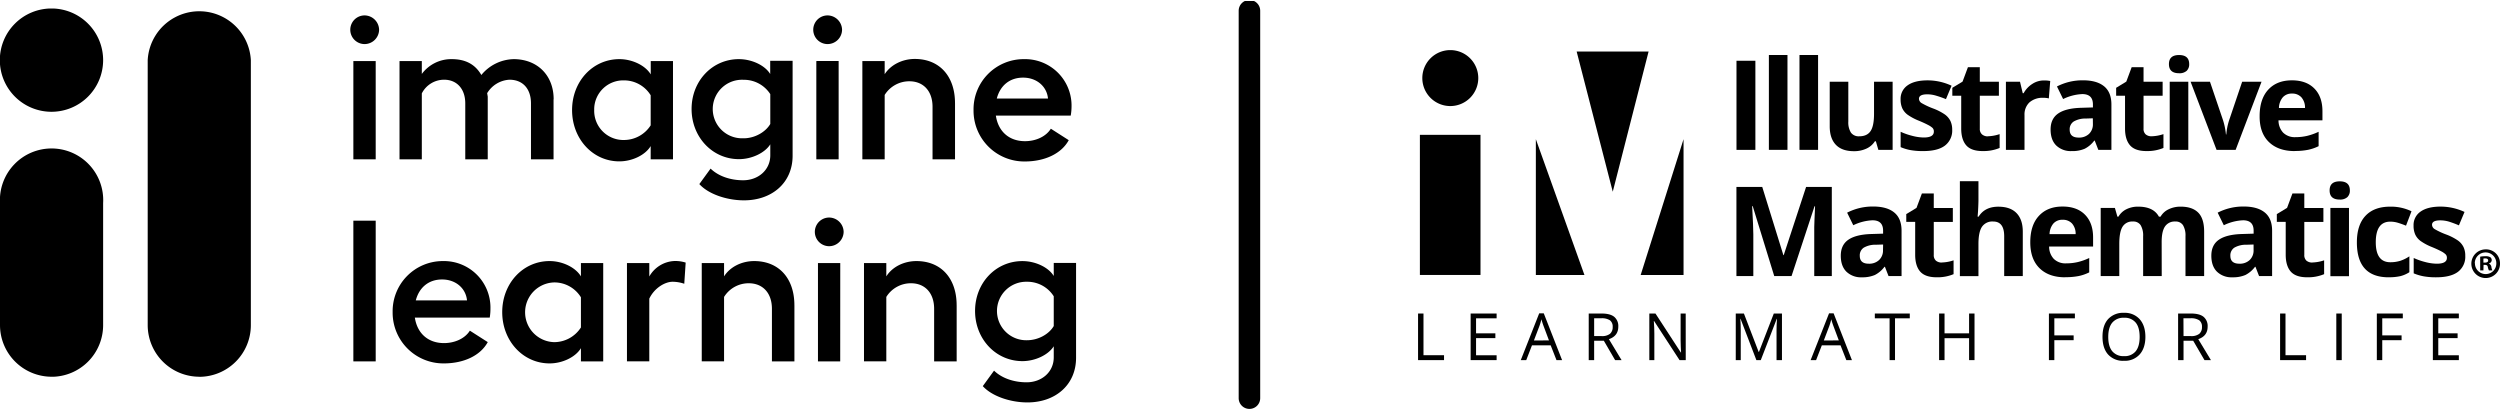 <svg xmlns="http://www.w3.org/2000/svg" xmlns:xlink="http://www.w3.org/1999/xlink" viewBox="0 0 1161.64 190"><defs><style>.cls-1{fill:none;}.cls-2{clip-path:url(#clip-path);}.cls-3{clip-path:url(#clip-path-2);}.cls-4{fill:#100b70;}.cls-5{clip-path:url(#clip-path-3);}.cls-6{clip-path:url(#clip-path-4);}</style><clipPath id="clip-path" transform="translate(0 0.48)"><rect class="cls-1" width="1161.64" height="190"/></clipPath><clipPath id="clip-path-2" transform="translate(0 0.48)"><rect class="cls-1" width="1161.64" height="190"/></clipPath><clipPath id="clip-path-3" transform="translate(0 0.48)"><rect class="cls-1" y="3.49" width="500" height="183.01"/></clipPath><clipPath id="clip-path-4" transform="translate(0 0.48)"><rect class="cls-1" y="3.49" width="116.59" height="171.08"/></clipPath></defs><g id="Layer_2" data-name="Layer 2"><g id="Layer_1-2" data-name="Layer 1"><g id="IL-ILM-full-mark-partner-lockup_K"><g class="cls-2"><g class="cls-3"><path class="cls-4" d="M520.33,94.52" transform="translate(0 0.48)"/><path d="M580.56,189.52a5,5,0,0,1-5-5V4.52a5,5,0,1,1,10,0v180a5,5,0,0,1-5,5" transform="translate(0 0.48)"/></g><g class="cls-5"><path d="M176.15,13.29A6.76,6.76,0,0,1,169.42,20a6.66,6.66,0,1,1,0-13.32,6.81,6.81,0,0,1,6.73,6.6m-1.58,60.27H164.19V27.88h10.38Z" transform="translate(0 0.48)"/><path d="M257.21,45.63V73.56H246.72v-26c0-6.82-3.83-11-10-11a12.93,12.93,0,0,0-10.36,6.26l.27,1.59V73.56H216.19v-26c0-6.82-4-11-9.82-11A11.6,11.6,0,0,0,196,42.92V73.56H185.64V27.88H196v6A17,17,0,0,1,209.93,27c6.26,0,10.83,2.33,13.73,7.37a20,20,0,0,1,15-7.37c10.94,0,18.6,7.43,18.6,18.68" transform="translate(0 0.48)"/><path d="M312.71,27.88V73.56H302.34V67.39c-2.43,4.12-8.5,7.11-14.58,7.11-12.32,0-21.94-10.47-21.94-23.83S275.44,27,287.8,27c6.07,0,12.14,3,14.57,7.09V27.88Zm-10.37,29.9v-14a14.52,14.52,0,0,0-12.42-6.91A13.5,13.5,0,0,0,276.1,50c0,.22,0,.44,0,.65a13.57,13.57,0,0,0,13.25,13.92h.57a14.74,14.74,0,0,0,12.42-6.81" transform="translate(0 0.48)"/><path d="M368.29,27.78v44.1c0,12.61-9.62,20.73-22.6,20.73-7.95,0-16.54-2.89-20.74-7.56l5.23-7.19c3.64,3.54,9.25,5.42,15.13,5.42,7,0,12.61-4.77,12.61-11.59V66.57c-2.43,3.92-8.5,6.9-14.57,6.9-12.33,0-22-10.26-22-23.31S331,27,343.3,27c6.07,0,12.15,2.9,14.58,6.91V27.78ZM357.92,57.12V43.26a14.53,14.53,0,0,0-12.4-6.66,13.6,13.6,0,1,0-.78,27.18h.78c5.12,0,10.16-2.83,12.4-6.66" transform="translate(0 0.48)"/><path d="M391.27,13.29A6.74,6.74,0,0,1,384.54,20a6.66,6.66,0,0,1,0-13.32,6.81,6.81,0,0,1,6.73,6.6m-1.59,14.57v45.7H379.31V27.88Z" transform="translate(0 0.48)"/><path d="M443.76,47.5V73.56H433.31V49.14c0-7.37-4.3-11.85-10.75-11.85a13.44,13.44,0,0,0-11.49,6.35V73.56H400.7V27.88h10.37V34c2.81-4.38,8.23-7.09,14-7.09,11.4,0,18.68,7.94,18.68,20.55" transform="translate(0 0.48)"/><path d="M497.48,53.25H462.73c1.11,7.38,6.17,11.87,13.55,11.87,5.14,0,9.8-2.22,12-5.8l8.32,5.33c-3.33,6.16-11,9.9-20.46,9.9A23.59,23.59,0,0,1,452.36,51.1c0-.19,0-.37,0-.56A23.3,23.3,0,0,1,475.45,27h.45a21.58,21.58,0,0,1,22,21.22c0,.18,0,.36,0,.53a25.92,25.92,0,0,1-.38,4.49m-10.56-7.94c-.55-5.69-5.32-9.71-11.58-9.71s-10.65,3.73-12.21,9.71Z" transform="translate(0 0.48)"/><rect x="164.19" y="102.54" width="10.38" height="65.38"/><path d="M227.52,147.09H192.76c1.11,7.37,6.18,11.85,13.56,11.85,5.13,0,9.8-2.22,12-5.78l8.32,5.32c-3.33,6.17-11,9.9-20.46,9.9a23.59,23.59,0,0,1-23.74-23.44c0-.19,0-.38,0-.57a23.31,23.31,0,0,1,23.08-23.54h.46a21.6,21.6,0,0,1,21.91,21.27,5,5,0,0,1,0,.55,25.46,25.46,0,0,1-.33,4.44m-10.56-8c-.56-5.7-5.32-9.71-11.59-9.71s-10.64,3.74-12.21,9.71Z" transform="translate(0 0.48)"/><path d="M280.29,121.77v45.68H269.93v-6.16c-2.44,4.1-8.5,7.09-14.57,7.09-12.33,0-22-10.46-22-23.82s9.63-23.73,22-23.73c6.07,0,12.13,3,14.57,7.11v-6.17Zm-10.36,29.89v-14a14.48,14.48,0,0,0-12.43-6.91,13.88,13.88,0,0,0,0,27.75,14.77,14.77,0,0,0,12.43-6.83" transform="translate(0 0.48)"/><path d="M318.6,121.56l-.65,9.81a17.29,17.29,0,0,0-5.42-.93c-3.46,0-8.41,2.79-10.83,7.84v29.14H291.32V121.77H301.7V128a14.13,14.13,0,0,1,11.63-7.2,15.92,15.92,0,0,1,5.27.73" transform="translate(0 0.48)"/><path d="M369.13,141.38v26.07H358.68V143c0-7.38-4.3-11.86-10.75-11.86a13.44,13.44,0,0,0-11.49,6.35V167.4H326.07V121.77h10.37v6.17c2.8-4.44,8.22-7.11,14-7.11,11.4,0,18.68,7.94,18.68,20.55" transform="translate(0 0.48)"/><path d="M392,107.2a6.76,6.76,0,0,1-6.72,6.72,6.66,6.66,0,0,1,0-13.32,6.79,6.79,0,0,1,6.72,6.6m-1.59,60.25H380.07V121.77h10.36Z" transform="translate(0 0.48)"/><path d="M444.52,141.38v26.07H434.05V143c0-7.38-4.3-11.86-10.73-11.86a13.42,13.42,0,0,0-11.49,6.35V167.4H401.46V121.77h10.37v6.17c2.79-4.44,8.21-7.11,14-7.11,11.39,0,18.68,7.94,18.68,20.55" transform="translate(0 0.48)"/><path d="M500,121.68v44.08c0,12.61-9.61,20.75-22.6,20.75-7.94,0-16.53-2.9-20.74-7.57l5.23-7.2c3.64,3.55,9.25,5.42,15.13,5.42,7,0,12.61-4.76,12.61-11.58v-5.17c-2.42,3.92-8.49,6.91-14.56,6.91-12.34,0-22-10.28-22-23.31s9.62-23.17,22-23.17c6.07,0,12.14,2.9,14.56,6.92v-6.07ZM489.63,151V137.19a14.5,14.5,0,0,0-12.42-6.75,13.59,13.59,0,1,0,0,27.17h0c5.14,0,10.18-2.75,12.42-6.6" transform="translate(0 0.48)"/></g><g class="cls-6"><path d="M92.63,174.57h0a24,24,0,0,1-24-24V27.46a24,24,0,0,1,47.93,0V150.61a24,24,0,0,1-24,24" transform="translate(0 0.48)"/><path d="M24,174.57h0a24,24,0,0,1-24-24V93.89a24,24,0,1,1,47.92,0V150.6a24,24,0,0,1-24,24" transform="translate(0 0.48)"/><path d="M47.92,27.46a24,24,0,1,1-24-24,24,24,0,0,1,24,24" transform="translate(0 0.48)"/></g><g class="cls-3"><path d="M1161.64,121.77a6.66,6.66,0,1,1-6.64-6.38,6.47,6.47,0,0,1,6.64,6.38m-11.65,0a5,5,0,0,0,5,5.1,4.92,4.92,0,0,0,4.94-5.06,5,5,0,1,0-10,0m4,3.35h-1.5v-6.38a12.89,12.89,0,0,1,2.48-.2,4.07,4.07,0,0,1,2.25.47,1.75,1.75,0,0,1,.64,1.4,1.66,1.66,0,0,1-1.35,1.48V122a1.91,1.91,0,0,1,1.19,1.56,5,5,0,0,0,.47,1.6h-1.62a5.89,5.89,0,0,1-.51-1.56c-.12-.7-.51-1-1.34-1H1154Zm0-3.62h.71c.83,0,1.5-.27,1.5-.94s-.44-1-1.38-1a3.47,3.47,0,0,0-.83.08Z" transform="translate(0 0.48)"/><polygon points="713.64 64.67 713.64 127.77 736.22 127.77 713.64 64.67"/><polygon points="782.27 64.67 762.35 127.77 782.27 127.77 782.27 64.67"/><polygon points="732.6 23.94 749.38 89.08 766.03 23.94 732.6 23.94"/><rect x="659.76" y="62.65" width="28.16" height="65.11"/><path d="M660.89,35.8a13,13,0,1,1,13,13,13,13,0,0,1-13-13" transform="translate(0 0.48)"/><rect x="806.87" y="28.23" width="8.78" height="41.41"/><rect x="821.92" y="25.56" width="8.64" height="44.07"/><rect x="836.14" y="25.56" width="8.64" height="44.07"/><path d="M872.79,69.16l-1.16-4h-.45a9.14,9.14,0,0,1-3.94,3.41,13.45,13.45,0,0,1-5.8,1.2q-5.58,0-8.42-3t-2.83-8.6V37.49h8.64V56a8.9,8.9,0,0,0,1.22,5.14,4.43,4.43,0,0,0,3.88,1.71c2.42,0,4.16-.81,5.24-2.42s1.61-4.29,1.61-8V37.49h8.64V69.16Z" transform="translate(0 0.48)"/><path d="M907.1,59.75a8.73,8.73,0,0,1-3.39,7.43q-3.37,2.55-10.12,2.54a31.91,31.91,0,0,1-5.89-.46,21.62,21.62,0,0,1-4.56-1.38V60.75a30.39,30.39,0,0,0,5.42,1.89,22,22,0,0,0,5.31.77c3.14,0,4.7-.91,4.7-2.72A2.3,2.3,0,0,0,898,59a9.32,9.32,0,0,0-2.15-1.44q-1.53-.81-4.08-1.89a25.45,25.45,0,0,1-5.37-2.83,8,8,0,0,1-2.49-3,9.82,9.82,0,0,1-.78-4.15,7.53,7.53,0,0,1,3.27-6.53q3.27-2.3,9.28-2.3a26.37,26.37,0,0,1,11.13,2.49l-2.61,6.23A46.8,46.8,0,0,0,899.71,44a14.13,14.13,0,0,0-4.22-.65c-2.55,0-3.83.69-3.83,2.07a2.44,2.44,0,0,0,1.23,2,35,35,0,0,0,5.4,2.52,25.06,25.06,0,0,1,5.44,2.8,8.37,8.37,0,0,1,2.55,3,9.38,9.38,0,0,1,.82,4" transform="translate(0 0.48)"/><path d="M923.7,62.84a18.79,18.79,0,0,0,5.44-1v6.43a19.45,19.45,0,0,1-7.93,1.44c-3.46,0-6-.87-7.55-2.62s-2.37-4.36-2.37-7.85V44h-4.13V40.32l4.76-2.88,2.49-6.69h5.52v6.74h8.87V44h-8.87V59.25A3.36,3.36,0,0,0,921,62a4.05,4.05,0,0,0,2.73.88" transform="translate(0 0.48)"/><path d="M949.74,36.9a13.87,13.87,0,0,1,2.91.25l-.65,8.1a9.88,9.88,0,0,0-2.55-.28A9.17,9.17,0,0,0,943,47.09,7.68,7.68,0,0,0,940.7,53V69.16h-8.64V37.49h6.54l1.28,5.33h.42a11.81,11.81,0,0,1,4-4.29,9.79,9.79,0,0,1,5.46-1.63" transform="translate(0 0.48)"/><path d="M975,69.16l-1.67-4.31h-.22a12.63,12.63,0,0,1-4.49,3.81,14.5,14.5,0,0,1-6,1.06,9.71,9.71,0,0,1-7.18-2.6q-2.62-2.61-2.62-7.42,0-5,3.52-7.44T967,49.61l5.49-.17V48.06q0-4.81-4.92-4.82a22.47,22.47,0,0,0-8.93,2.3l-2.86-5.84a25.75,25.75,0,0,1,12.13-2.86q6.36,0,9.77,2.78c2.26,1.85,3.4,4.66,3.4,8.44v21.1Zm-2.55-14.67-3.34.11A10.68,10.68,0,0,0,963.53,56a4.29,4.29,0,0,0-1.84,3.79q0,3.66,4.19,3.66a6.66,6.66,0,0,0,4.81-1.73,6.09,6.09,0,0,0,1.79-4.59Z" transform="translate(0 0.48)"/><path d="M999.82,62.84a18.79,18.79,0,0,0,5.44-1v6.43a19.45,19.45,0,0,1-7.93,1.44c-3.46,0-6-.87-7.55-2.62s-2.37-4.36-2.37-7.85V44h-4.13V40.32L988,37.44l2.49-6.69h5.52v6.74h8.87V44h-8.87V59.25a3.36,3.36,0,0,0,1,2.71,4.05,4.05,0,0,0,2.73.88" transform="translate(0 0.48)"/><path d="M1007.81,29.31c0-2.82,1.57-4.22,4.7-4.22s4.71,1.4,4.71,4.22a4.14,4.14,0,0,1-1.18,3.13,5,5,0,0,1-3.53,1.11q-4.69,0-4.7-4.24m9,39.85h-8.64V37.49h8.64Z" transform="translate(0 0.48)"/><path d="M1029.94,69.16l-12.07-31.67h9l6.11,18A32.31,32.31,0,0,1,1034.3,62h.17a28.36,28.36,0,0,1,1.27-6.49l6.09-18h9L1038.8,69.16Z" transform="translate(0 0.48)"/><path d="M1066.25,69.72q-7.65,0-12-4.22t-4.3-12q0-7.95,4-12.31c2.66-2.89,6.32-4.34,11-4.34q6.7,0,10.45,3.82t3.74,10.57v4.19h-20.42a8.3,8.3,0,0,0,2.18,5.75,7.66,7.66,0,0,0,5.72,2.07,23.54,23.54,0,0,0,5.41-.6,27.47,27.47,0,0,0,5.33-1.9v6.69a20.76,20.76,0,0,1-4.85,1.68,30.42,30.42,0,0,1-6.29.55M1065,43a5.45,5.45,0,0,0-4.3,1.75,8,8,0,0,0-1.78,4.94h12.12a7.22,7.22,0,0,0-1.67-4.94A5.64,5.64,0,0,0,1065,43" transform="translate(0 0.48)"/><path d="M824.41,127.8l-10-32.49h-.26q.54,9.91.54,13.23V127.8h-7.85V86.39h12l9.81,31.67h.17l10.39-31.67h11.95V127.8H843V108.2c0-.92,0-2,0-3.2s.16-4.42.38-9.63h-.25L832.45,127.8Z" transform="translate(0 0.48)"/><path d="M877.52,127.8l-1.67-4.3h-.23a12.76,12.76,0,0,1-4.49,3.81,14.66,14.66,0,0,1-6,1.06,9.73,9.73,0,0,1-7.18-2.61q-2.62-2.61-2.62-7.42,0-5,3.53-7.43t10.63-2.65l5.5-.17V106.7q0-4.82-4.93-4.82a22.43,22.43,0,0,0-8.92,2.3l-2.86-5.84a25.8,25.8,0,0,1,12.12-2.86q6.38,0,9.77,2.78t3.4,8.44v21.1ZM875,113.13l-3.34.11A10.75,10.75,0,0,0,866,114.6a4.27,4.27,0,0,0-1.84,3.8c0,2.43,1.39,3.65,4.19,3.65a6.61,6.61,0,0,0,4.8-1.73,6.06,6.06,0,0,0,1.8-4.59Z" transform="translate(0 0.48)"/><path d="M902.31,121.48a18.35,18.35,0,0,0,5.43-1v6.43a19.24,19.24,0,0,1-7.93,1.45c-3.45,0-6-.88-7.55-2.62s-2.36-4.37-2.36-7.86V102.62h-4.14V99l4.76-2.89,2.5-6.69h5.52v6.74h8.86v6.49h-8.86v15.27a3.37,3.37,0,0,0,1,2.72,4.11,4.11,0,0,0,2.74.87" transform="translate(0 0.48)"/><path d="M939.9,127.8h-8.64V109.3c0-4.56-1.7-6.85-5.1-6.85a5.79,5.79,0,0,0-5.24,2.47q-1.62,2.46-1.62,8v14.9h-8.63V83.73h8.63v9c0,.7-.06,2.34-.19,4.93l-.2,2.55h.45q2.89-4.65,9.18-4.65,5.58,0,8.47,3c1.92,2,2.89,4.87,2.89,8.61Z" transform="translate(0 0.48)"/><path d="M959.64,128.37q-7.65,0-11.95-4.22t-4.31-12q0-8,4-12.31c2.66-2.9,6.32-4.35,11-4.35q6.71,0,10.45,3.82t3.74,10.57v4.19H952.14a8.29,8.29,0,0,0,2.18,5.75,7.66,7.66,0,0,0,5.72,2.07,23.54,23.54,0,0,0,5.41-.6,27.09,27.09,0,0,0,5.32-1.89v6.68a20.11,20.11,0,0,1-4.84,1.69,31.13,31.13,0,0,1-6.29.55m-1.22-26.68a5.48,5.48,0,0,0-4.3,1.74,8,8,0,0,0-1.79,4.94h12.13a7.24,7.24,0,0,0-1.67-4.94,5.69,5.69,0,0,0-4.37-1.74" transform="translate(0 0.48)"/><path d="M1004.46,127.8h-8.64V109.3a9.38,9.38,0,0,0-1.15-5.14,4,4,0,0,0-3.61-1.71,5.23,5.23,0,0,0-4.82,2.44q-1.5,2.43-1.5,8v14.9H976.1V96.13h6.6l1.16,4.06h.48A8.74,8.74,0,0,1,988,96.77a11.94,11.94,0,0,1,5.52-1.23q7.11,0,9.63,4.65h.77a8.46,8.46,0,0,1,3.75-3.43,12.51,12.51,0,0,1,5.59-1.22q5.38,0,8.14,2.76t2.77,8.85V127.8h-8.67V109.3a9.29,9.29,0,0,0-1.15-5.14,4,4,0,0,0-3.61-1.71,5.38,5.38,0,0,0-4.74,2.27q-1.57,2.27-1.57,7.19Z" transform="translate(0 0.48)"/><path d="M1049.69,127.8l-1.67-4.3h-.22a12.84,12.84,0,0,1-4.49,3.81,14.66,14.66,0,0,1-6,1.06,9.71,9.71,0,0,1-7.18-2.61q-2.62-2.61-2.62-7.42,0-5,3.52-7.43t10.64-2.65l5.49-.17V106.7q0-4.82-4.92-4.82a22.47,22.47,0,0,0-8.93,2.3l-2.86-5.84a25.87,25.87,0,0,1,12.13-2.86q6.36,0,9.77,2.78c2.26,1.85,3.4,4.66,3.4,8.44v21.1Zm-2.55-14.67-3.34.11a10.77,10.77,0,0,0-5.61,1.36,4.29,4.29,0,0,0-1.84,3.8q0,3.64,4.19,3.65a6.62,6.62,0,0,0,4.81-1.73,6.09,6.09,0,0,0,1.79-4.59Z" transform="translate(0 0.48)"/><path d="M1074.48,121.48a18.46,18.46,0,0,0,5.44-1v6.43a19.27,19.27,0,0,1-7.93,1.45c-3.46,0-6-.88-7.55-2.62s-2.37-4.37-2.37-7.86V102.62h-4.13V99l4.76-2.89,2.49-6.69h5.52v6.74h8.87v6.49h-8.87v15.27a3.38,3.38,0,0,0,1,2.72,4.1,4.1,0,0,0,2.73.87" transform="translate(0 0.48)"/><path d="M1082.47,88c0-2.82,1.57-4.22,4.7-4.22s4.71,1.4,4.71,4.22a4.14,4.14,0,0,1-1.18,3.13,5,5,0,0,1-3.53,1.12q-4.7,0-4.7-4.25m9,39.85h-8.64V96.13h8.64Z" transform="translate(0 0.48)"/><path d="M1109.92,128.37q-14.79,0-14.78-16.23,0-8.07,4-12.34t11.53-4.26a22,22,0,0,1,9.85,2.15l-2.55,6.69c-1.36-.55-2.62-1-3.79-1.35a12.19,12.19,0,0,0-3.51-.52q-6.75,0-6.75,9.57,0,9.28,6.75,9.29a15.42,15.42,0,0,0,4.61-.66,16.73,16.73,0,0,0,4.25-2.09V126a13.93,13.93,0,0,1-4.23,1.84,23.88,23.88,0,0,1-5.4.51" transform="translate(0 0.48)"/><path d="M1145.5,118.4a8.73,8.73,0,0,1-3.38,7.42q-3.39,2.55-10.13,2.55a31.82,31.82,0,0,1-5.89-.47,22.21,22.21,0,0,1-4.56-1.37v-7.14a30.38,30.38,0,0,0,5.42,1.9,21.91,21.91,0,0,0,5.31.76c3.14,0,4.7-.9,4.7-2.72a2.22,2.22,0,0,0-.62-1.65,9,9,0,0,0-2.15-1.45c-1-.54-2.38-1.17-4.08-1.88a25.39,25.39,0,0,1-5.37-2.84,7.93,7.93,0,0,1-2.49-3,9.88,9.88,0,0,1-.78-4.15,7.52,7.52,0,0,1,3.27-6.53q3.27-2.31,9.28-2.31A26.37,26.37,0,0,1,1145.16,98l-2.61,6.23c-1.58-.68-3.07-1.23-4.44-1.67a14.13,14.13,0,0,0-4.22-.65c-2.55,0-3.83.69-3.83,2.07a2.44,2.44,0,0,0,1.23,2,33.59,33.59,0,0,0,5.4,2.52,25.26,25.26,0,0,1,5.44,2.8,8.31,8.31,0,0,1,2.55,3,9.17,9.17,0,0,1,.82,4.05" transform="translate(0 0.48)"/><polygon points="658.91 167.33 658.91 145.68 661.43 145.68 661.43 165.05 670.98 165.05 670.98 167.33 658.91 167.33"/><polygon points="695.41 167.33 683.34 167.33 683.34 145.68 695.41 145.68 695.41 147.91 685.86 147.91 685.86 154.89 694.83 154.89 694.83 157.11 685.86 157.11 685.86 165.08 695.41 165.08 695.41 167.33"/><path d="M723.23,166.85l-2.7-6.88h-8.68l-2.67,6.88h-2.54l8.56-21.74h2.12l8.51,21.74Zm-3.49-9.15L717.23,151a32.49,32.49,0,0,1-1-3.13,30,30,0,0,1-.93,3.13l-2.55,6.71Z" transform="translate(0 0.48)"/><path d="M740.73,157.85v9h-2.52V145.2h5.94q4,0,5.89,1.52a5.55,5.55,0,0,1,1.91,4.6c0,2.86-1.46,4.8-4.36,5.8l5.88,9.73h-3l-5.24-9Zm0-2.16h3.45a6,6,0,0,0,3.91-1.06,4,4,0,0,0,1.25-3.18,3.62,3.62,0,0,0-1.27-3.1,6.86,6.86,0,0,0-4.06-.94h-3.28Z" transform="translate(0 0.48)"/><path d="M783.29,166.85h-2.88l-11.83-18.17h-.12c.16,2.13.24,4.09.24,5.86v12.31h-2.33V145.2h2.85L781,163.3h.12c0-.27-.06-1.12-.13-2.57s-.1-2.48-.08-3.1V145.2h2.36Z" transform="translate(0 0.48)"/><path d="M816.11,166.85l-7.35-19.19h-.11c.13,1.52.2,3.32.2,5.42v13.77h-2.32V145.2h3.79l6.86,17.86h.12l6.91-17.86H828v21.65h-2.52V152.9c0-1.6.07-3.34.21-5.21h-.12l-7.41,19.16Z" transform="translate(0 0.48)"/><path d="M857.91,166.85l-2.7-6.88h-8.68l-2.67,6.88h-2.54l8.56-21.74H852l8.51,21.74Zm-3.49-9.15L851.91,151a32.49,32.49,0,0,1-1-3.13A30,30,0,0,1,850,151l-2.55,6.71Z" transform="translate(0 0.48)"/><polygon points="880.53 167.33 878.01 167.33 878.01 147.91 871.15 147.91 871.15 145.68 887.39 145.68 887.39 147.91 880.53 147.91 880.53 167.33"/><polygon points="917.47 167.33 914.95 167.33 914.95 157.14 903.54 157.14 903.54 167.33 901.02 167.33 901.02 145.68 903.54 145.68 903.54 154.89 914.95 154.89 914.95 145.68 917.47 145.68 917.47 167.33"/><polygon points="954.56 167.33 952.04 167.33 952.04 145.68 964.11 145.68 964.11 147.91 954.56 147.91 954.56 155.84 963.53 155.84 963.53 158.07 954.56 158.07 954.56 167.33"/><path d="M996.87,156c0,3.46-.88,6.19-2.63,8.17a9.23,9.23,0,0,1-7.31,3,9.35,9.35,0,0,1-7.39-2.93c-1.73-1.94-2.6-4.7-2.6-8.25s.87-6.26,2.61-8.2a9.44,9.44,0,0,1,7.41-2.91,9.22,9.22,0,0,1,7.29,3c1.74,2,2.62,4.7,2.62,8.18m-17.26,0q0,4.4,1.87,6.67a6.65,6.65,0,0,0,5.45,2.27,6.56,6.56,0,0,0,5.43-2.26q1.85-2.27,1.84-6.68t-1.83-6.63a6.54,6.54,0,0,0-5.41-2.26,6.71,6.71,0,0,0-5.48,2.27c-1.25,1.52-1.87,3.72-1.87,6.62" transform="translate(0 0.48)"/><path d="M1014.59,157.85v9h-2.52V145.2H1018q4,0,5.89,1.52a5.54,5.54,0,0,1,1.9,4.6c0,2.86-1.45,4.8-4.35,5.8l5.88,9.73h-3l-5.24-9Zm0-2.16H1018a6,6,0,0,0,3.91-1.06,4,4,0,0,0,1.25-3.18,3.65,3.65,0,0,0-1.27-3.1,6.88,6.88,0,0,0-4.07-.94h-3.27Z" transform="translate(0 0.48)"/><polygon points="1059.46 167.33 1059.46 145.68 1061.97 145.68 1061.97 165.05 1071.53 165.05 1071.53 167.33 1059.46 167.33"/><rect x="1085.58" y="145.68" width="2.52" height="21.66"/><polygon points="1106.93 167.33 1104.41 167.33 1104.41 145.68 1116.48 145.68 1116.48 147.91 1106.93 147.91 1106.93 155.84 1115.91 155.84 1115.91 158.07 1106.93 158.07 1106.93 167.33"/><polygon points="1142.52 167.33 1130.44 167.33 1130.44 145.68 1142.52 145.68 1142.52 147.91 1132.96 147.91 1132.96 154.89 1141.94 154.89 1141.94 157.11 1132.96 157.11 1132.96 165.08 1142.52 165.08 1142.52 167.33"/></g></g></g></g></g></svg>